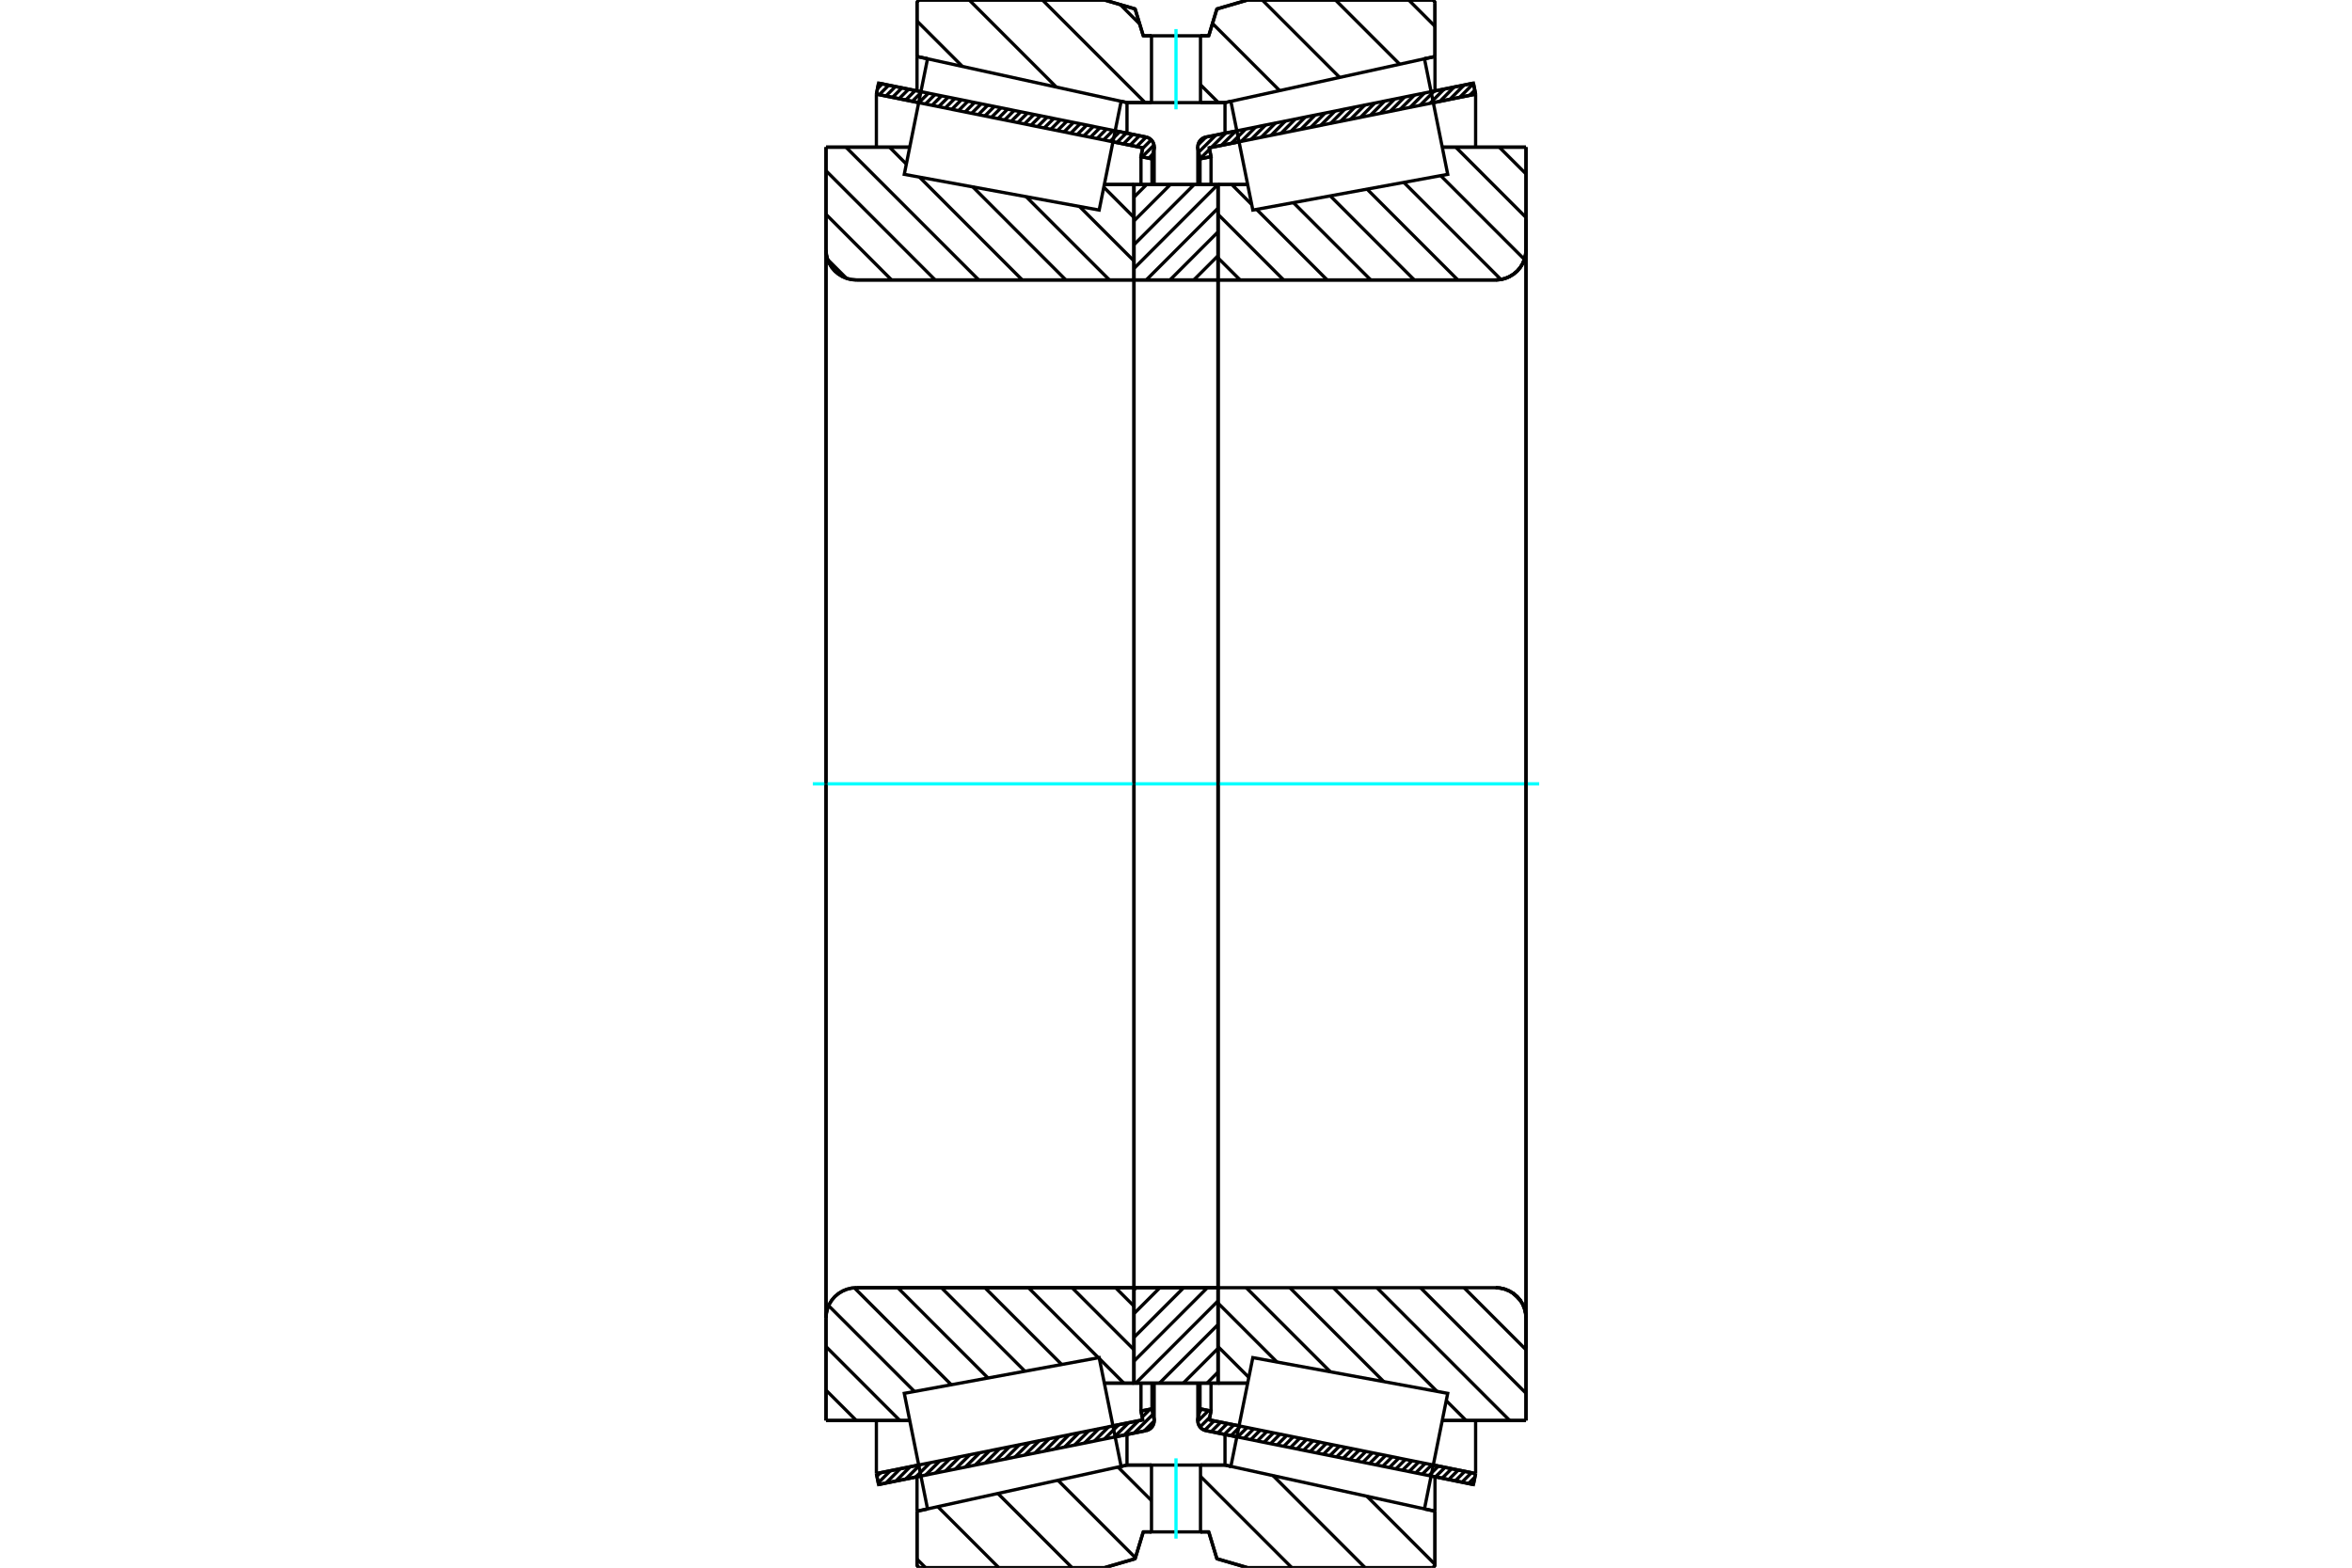 <?xml version="1.0" standalone="no"?>
<!DOCTYPE svg PUBLIC "-//W3C//DTD SVG 1.1//EN"
	"http://www.w3.org/Graphics/SVG/1.1/DTD/svg11.dtd">
<svg xmlns="http://www.w3.org/2000/svg" height="100%" width="100%" viewBox="0 0 36000 24000">
	<rect x="-1800" y="-1200" width="39600" height="26400" style="fill:#FFF"/>
	<g style="fill:none; fill-rule:evenodd" transform="matrix(1 0 0 1 0 0)">
		<g style="fill:none; stroke:#000; stroke-width:50; shape-rendering:geometricPrecision">
			<line x1="18931" y1="21997" x2="18458" y2="21902"/>
			<line x1="22552" y1="22727" x2="21904" y2="22596"/>
			<line x1="22586" y1="22559" x2="22552" y2="22727"/>
			<line x1="21938" y1="22428" x2="22586" y2="22559"/>
			<line x1="18509" y1="21737" x2="18965" y2="21829"/>
			<line x1="18536" y1="21602" x2="18509" y2="21737"/>
			<line x1="18368" y1="21568" x2="18536" y2="21602"/>
			<line x1="18337" y1="21720" x2="18368" y2="21568"/>
			<polyline points="18337,21720 18335,21735 18334,21750 18336,21774 18341,21796 18350,21818 18362,21839 18377,21857 18394,21872 18414,21885 18436,21895 18458,21902"/>
			<line x1="21904" y1="1404" x2="22552" y2="1273"/>
			<line x1="18458" y1="2098" x2="18931" y2="2003"/>
			<polyline points="18458,2098 18436,2105 18414,2115 18394,2128 18377,2143 18362,2161 18350,2182 18341,2204 18336,2226 18334,2250 18335,2265 18337,2280"/>
			<line x1="18368" y1="2432" x2="18337" y2="2280"/>
			<line x1="18536" y1="2398" x2="18368" y2="2432"/>
			<line x1="18509" y1="2263" x2="18536" y2="2398"/>
			<line x1="18965" y1="2171" x2="18509" y2="2263"/>
			<line x1="22586" y1="1441" x2="21938" y2="1572"/>
			<line x1="22552" y1="1273" x2="22586" y2="1441"/>
			<line x1="18368" y1="21174" x2="18368" y2="21568"/>
			<line x1="18368" y1="2432" x2="18368" y2="2826"/>
			<line x1="18536" y1="21174" x2="18536" y2="21602"/>
			<line x1="18536" y1="2398" x2="18536" y2="2826"/>
			<line x1="22586" y1="21748" x2="22586" y2="22559"/>
			<line x1="22586" y1="1441" x2="22586" y2="2252"/>
			<line x1="18334" y1="21174" x2="18334" y2="21750"/>
			<line x1="18334" y1="2250" x2="18334" y2="2826"/>
			<line x1="14096" y1="22596" x2="13448" y2="22727"/>
			<line x1="17542" y1="21902" x2="17069" y2="21997"/>
			<polyline points="17542,21902 17564,21895 17586,21885 17606,21872 17623,21857 17638,21839 17650,21818 17659,21796 17664,21774 17666,21750 17665,21735 17663,21720"/>
			<line x1="17632" y1="21568" x2="17663" y2="21720"/>
			<line x1="17464" y1="21602" x2="17632" y2="21568"/>
			<line x1="17491" y1="21737" x2="17464" y2="21602"/>
			<line x1="17035" y1="21829" x2="17491" y2="21737"/>
			<line x1="13414" y1="22559" x2="14062" y2="22428"/>
			<line x1="13448" y1="22727" x2="13414" y2="22559"/>
			<line x1="17069" y1="2003" x2="17542" y2="2098"/>
			<line x1="13448" y1="1273" x2="14096" y2="1404"/>
			<line x1="13414" y1="1441" x2="13448" y2="1273"/>
			<line x1="14062" y1="1572" x2="13414" y2="1441"/>
			<line x1="17491" y1="2263" x2="17035" y2="2171"/>
			<line x1="17464" y1="2398" x2="17491" y2="2263"/>
			<line x1="17632" y1="2432" x2="17464" y2="2398"/>
			<line x1="17663" y1="2280" x2="17632" y2="2432"/>
			<polyline points="17663,2280 17665,2265 17666,2250 17664,2226 17659,2204 17650,2182 17638,2161 17623,2143 17606,2128 17586,2115 17564,2105 17542,2098"/>
			<line x1="17464" y1="2826" x2="17464" y2="2398"/>
			<line x1="17464" y1="21602" x2="17464" y2="21174"/>
			<line x1="13414" y1="2252" x2="13414" y2="1441"/>
			<line x1="13414" y1="22559" x2="13414" y2="21748"/>
			<line x1="17632" y1="2826" x2="17632" y2="2432"/>
			<line x1="17632" y1="21568" x2="17632" y2="21174"/>
			<line x1="17666" y1="2826" x2="17666" y2="2250"/>
			<line x1="17666" y1="21750" x2="17666" y2="21174"/>
			<line x1="18643" y1="2825" x2="19097" y2="2825"/>
			<polyline points="18643,4269 18643,4271 18644,4274 18645,4276 18646,4279 18648,4281 18650,4282 18652,4284 18655,4285 18657,4286 18660,4286"/>
			<line x1="22894" y1="4286" x2="18660" y2="4286"/>
			<polyline points="22894,4286 22967,4280 23037,4263 23104,4235 23166,4197 23222,4150 23269,4095 23307,4033 23334,3966 23351,3895 23357,3823"/>
			<line x1="23357" y1="2253" x2="23357" y2="3823"/>
			<line x1="23357" y1="2253" x2="22076" y2="2253"/>
			<line x1="23357" y1="21747" x2="22076" y2="21747"/>
			<line x1="23357" y1="20177" x2="23357" y2="21747"/>
			<polyline points="23357,20177 23351,20105 23334,20034 23307,19967 23269,19905 23222,19850 23166,19803 23104,19765 23037,19737 22967,19720 22894,19714"/>
			<polyline points="18660,19714 18657,19714 18655,19715 18652,19716 18650,19718 18648,19719 18646,19721 18645,19724 18644,19726 18643,19729 18643,19731"/>
			<line x1="19097" y1="21175" x2="18643" y2="21175"/>
			<line x1="22076" y1="2685" x2="22076" y2="2684"/>
			<line x1="22076" y1="21316" x2="22076" y2="21315"/>
			<polyline points="18643,4269 18643,4271 18644,4274 18645,4276 18646,4279 18648,4281 18650,4282 18652,4284 18655,4285 18657,4286 18660,4286"/>
			<polyline points="18660,19714 18657,19714 18655,19715 18652,19716 18650,19718 18648,19719 18646,19721 18645,19724 18644,19726 18643,19729 18643,19731"/>
			<polyline points="22894,4286 22967,4280 23037,4263 23104,4235 23166,4197 23222,4150 23269,4095 23307,4033 23334,3966 23351,3895 23357,3823"/>
			<polyline points="23357,20177 23351,20105 23334,20034 23307,19967 23269,19905 23222,19850 23166,19803 23104,19765 23037,19737 22967,19720 22894,19714"/>
			<line x1="17357" y1="21175" x2="16903" y2="21175"/>
			<polyline points="17357,19731 17357,19729 17356,19726 17355,19724 17354,19721 17352,19719 17350,19718 17348,19716 17345,19715 17343,19714 17340,19714"/>
			<line x1="13106" y1="19714" x2="17340" y2="19714"/>
			<polyline points="13106,19714 13033,19720 12963,19737 12896,19765 12834,19803 12778,19850 12731,19905 12693,19967 12666,20034 12649,20105 12643,20177"/>
			<line x1="12643" y1="21747" x2="12643" y2="20177"/>
			<line x1="12643" y1="21747" x2="13924" y2="21747"/>
			<line x1="12643" y1="2253" x2="13924" y2="2253"/>
			<line x1="12643" y1="3823" x2="12643" y2="2253"/>
			<polyline points="12643,3823 12649,3895 12666,3966 12693,4033 12731,4095 12778,4150 12834,4197 12896,4235 12963,4263 13033,4280 13106,4286"/>
			<line x1="17340" y1="4286" x2="13106" y2="4286"/>
			<polyline points="17340,4286 17343,4286 17345,4285 17348,4284 17350,4282 17352,4281 17354,4279 17355,4276 17356,4274 17357,4271 17357,4269"/>
			<line x1="16903" y1="2825" x2="17357" y2="2825"/>
			<line x1="13924" y1="21315" x2="13924" y2="21316"/>
			<line x1="13924" y1="2684" x2="13924" y2="2685"/>
			<line x1="12643" y1="20177" x2="12643" y2="3823"/>
			<line x1="16905" y1="0" x2="17374" y2="137"/>
			<line x1="14087" y1="0" x2="16905" y2="0"/>
			<polyline points="14087,0 14079,1 14071,3 14064,6 14057,10 14051,15 14046,21 14041,28 14038,36 14036,43 14036,51"/>
			<line x1="14036" y1="865" x2="14036" y2="51"/>
			<line x1="14197" y1="900" x2="14036" y2="865"/>
			<line x1="17250" y1="1571" x2="17160" y2="1551"/>
			<line x1="17625" y1="1571" x2="17250" y2="1571"/>
			<line x1="18750" y1="1571" x2="18375" y2="1571"/>
			<line x1="18840" y1="1551" x2="18750" y2="1571"/>
			<line x1="21964" y1="865" x2="21803" y2="900"/>
			<line x1="21964" y1="51" x2="21964" y2="865"/>
			<polyline points="21964,51 21964,43 21962,36 21959,28 21954,21 21949,15 21943,10 21936,6 21929,3 21921,1 21913,0"/>
			<line x1="19095" y1="0" x2="21913" y2="0"/>
			<line x1="18626" y1="137" x2="19095" y2="0"/>
			<line x1="18501" y1="548" x2="18626" y2="137"/>
			<line x1="18375" y1="548" x2="18501" y2="548"/>
			<line x1="17499" y1="548" x2="17625" y2="548"/>
			<line x1="17374" y1="137" x2="17499" y2="548"/>
			<line x1="17374" y1="23863" x2="16905" y2="24000"/>
			<line x1="17499" y1="23452" x2="17374" y2="23863"/>
			<line x1="18501" y1="23452" x2="18375" y2="23452"/>
			<line x1="17625" y1="23452" x2="17499" y2="23452"/>
			<line x1="18626" y1="23863" x2="18501" y2="23452"/>
			<line x1="19095" y1="24000" x2="18626" y2="23863"/>
			<line x1="21913" y1="24000" x2="19095" y2="24000"/>
			<polyline points="21913,24000 21921,23999 21929,23997 21936,23994 21943,23990 21949,23985 21954,23979 21959,23972 21962,23964 21964,23957 21964,23949"/>
			<line x1="21964" y1="23135" x2="21964" y2="23949"/>
			<line x1="21803" y1="23100" x2="21964" y2="23135"/>
			<line x1="18750" y1="22429" x2="18840" y2="22449"/>
			<line x1="17250" y1="22429" x2="17625" y2="22429"/>
			<line x1="18375" y1="22429" x2="18750" y2="22429"/>
			<line x1="17160" y1="22449" x2="17250" y2="22429"/>
			<line x1="14036" y1="23135" x2="14197" y2="23100"/>
			<line x1="14036" y1="23949" x2="14036" y2="23135"/>
			<polyline points="14036,23949 14036,23957 14038,23964 14041,23972 14046,23979 14051,23985 14057,23990 14064,23994 14071,23997 14079,23999 14087,24000"/>
			<line x1="16905" y1="24000" x2="14087" y2="24000"/>
			<line x1="21964" y1="22607" x2="21964" y2="23135"/>
			<line x1="21964" y1="865" x2="21964" y2="1393"/>
			<line x1="14036" y1="22607" x2="14036" y2="23135"/>
			<line x1="14036" y1="865" x2="14036" y2="1393"/>
			<line x1="17250" y1="21959" x2="17250" y2="22429"/>
			<line x1="17250" y1="1571" x2="17250" y2="2041"/>
			<line x1="18750" y1="21959" x2="18750" y2="22429"/>
			<line x1="18750" y1="1571" x2="18750" y2="2041"/>
			<line x1="17357" y1="19714" x2="18643" y2="19714"/>
			<line x1="17357" y1="21175" x2="17357" y2="19714"/>
			<line x1="18643" y1="21175" x2="17357" y2="21175"/>
			<line x1="18643" y1="19714" x2="18643" y2="21175"/>
			<line x1="18643" y1="4286" x2="17357" y2="4286"/>
			<line x1="18643" y1="2825" x2="18643" y2="4286"/>
			<line x1="17357" y1="2825" x2="18643" y2="2825"/>
			<line x1="17357" y1="4286" x2="17357" y2="2825"/>
			<line x1="18643" y1="4286" x2="18643" y2="19714"/>
			<line x1="17357" y1="4286" x2="17357" y2="19714"/>
		</g>
		<g style="fill:none; stroke:#0FF; stroke-width:50; shape-rendering:geometricPrecision">
			<line x1="12441" y1="12000" x2="23559" y2="12000"/>
		</g>
		<g style="fill:none; stroke:#000; stroke-width:50; shape-rendering:geometricPrecision">
			<line x1="21562" y1="0" x2="21964" y2="402"/>
			<line x1="20441" y1="0" x2="21424" y2="983"/>
			<line x1="19320" y1="0" x2="20505" y2="1185"/>
			<line x1="18558" y1="359" x2="19586" y2="1387"/>
			<line x1="17148" y1="71" x2="17444" y2="367"/>
			<line x1="18375" y1="1298" x2="18649" y2="1571"/>
			<line x1="17625" y1="548" x2="17625" y2="548"/>
			<line x1="15956" y1="0" x2="17527" y2="1571"/>
			<line x1="14835" y1="0" x2="16168" y2="1333"/>
			<line x1="14036" y1="322" x2="14731" y2="1017"/>
			<line x1="20922" y1="22906" x2="21964" y2="23949"/>
			<line x1="19485" y1="22590" x2="20895" y2="24000"/>
			<line x1="18375" y1="22602" x2="19773" y2="24000"/>
			<line x1="17111" y1="22459" x2="17625" y2="22973"/>
			<line x1="16192" y1="22661" x2="17379" y2="23848"/>
			<line x1="15273" y1="22863" x2="16409" y2="24000"/>
			<line x1="14354" y1="23066" x2="15288" y2="24000"/>
			<line x1="14036" y1="23869" x2="14167" y2="24000"/>
			<polyline points="18375,548 18501,548 18626,137 19095,0 21913,0"/>
			<polyline points="21964,51 21964,43 21962,36 21959,28 21954,21 21949,15 21943,10 21936,6 21929,3 21921,1 21913,0"/>
			<line x1="21964" y1="51" x2="21964" y2="865"/>
			<line x1="18840" y1="1551" x2="18750" y2="1571"/>
			<line x1="21964" y1="865" x2="21803" y2="900"/>
			<line x1="18750" y1="1571" x2="18375" y2="1571"/>
			<polyline points="17625,548 17499,548 17374,137 16905,0 14087,0 14079,1 14071,3 14064,6 14057,10 14051,15 14046,21 14041,28 14038,36 14036,43 14036,51 14036,865"/>
			<line x1="17160" y1="1551" x2="17250" y2="1571"/>
			<line x1="14036" y1="865" x2="14197" y2="900"/>
			<line x1="17250" y1="1571" x2="17625" y2="1571"/>
			<line x1="17625" y1="22429" x2="17250" y2="22429"/>
			<line x1="14197" y1="23100" x2="14036" y2="23135"/>
			<line x1="17250" y1="22429" x2="17160" y2="22449"/>
			<polyline points="14036,23135 14036,23949 14036,23957 14038,23964 14041,23972 14046,23979 14051,23985 14057,23990 14064,23994 14071,23997 14079,23999 14087,24000 16905,24000 17374,23863 17499,23452 17625,23452"/>
			<line x1="18375" y1="22429" x2="18750" y2="22429"/>
			<line x1="21803" y1="23100" x2="21964" y2="23135"/>
			<line x1="18750" y1="22429" x2="18840" y2="22449"/>
			<line x1="21964" y1="23135" x2="21964" y2="23949"/>
			<polyline points="21913,24000 21921,23999 21929,23997 21936,23994 21943,23990 21949,23985 21954,23979 21959,23972 21962,23964 21964,23957 21964,23949"/>
			<polyline points="21913,24000 19095,24000 18626,23863 18501,23452 18375,23452"/>
			<line x1="16895" y1="2866" x2="17357" y2="3329"/>
			<line x1="16523" y1="3161" x2="17357" y2="3995"/>
			<line x1="15706" y1="3011" x2="16981" y2="4286"/>
			<line x1="14890" y1="2861" x2="16314" y2="4286"/>
			<line x1="13615" y1="2253" x2="13872" y2="2511"/>
			<line x1="14073" y1="2711" x2="15647" y2="4286"/>
			<line x1="12948" y1="2253" x2="14981" y2="4286"/>
			<line x1="12643" y1="2614" x2="14314" y2="4286"/>
			<line x1="12643" y1="3281" x2="13647" y2="4286"/>
			<line x1="12668" y1="3973" x2="12955" y2="4260"/>
			<line x1="17075" y1="19714" x2="17357" y2="19996"/>
			<line x1="16409" y1="19714" x2="17357" y2="20663"/>
			<line x1="15742" y1="19714" x2="16813" y2="20786"/>
			<line x1="16828" y1="20800" x2="17202" y2="21175"/>
			<line x1="15075" y1="19714" x2="16250" y2="20889"/>
			<line x1="14409" y1="19714" x2="15687" y2="20992"/>
			<line x1="13742" y1="19714" x2="15123" y2="21096"/>
			<line x1="13076" y1="19715" x2="14560" y2="21199"/>
			<line x1="12683" y1="19989" x2="13997" y2="21303"/>
			<line x1="12643" y1="20615" x2="13774" y2="21747"/>
			<line x1="12643" y1="21282" x2="13108" y2="21747"/>
			<polyline points="17357,12000 17357,2825 17357,4269"/>
			<polyline points="17340,4286 17343,4286 17345,4285 17348,4284 17350,4282 17352,4281 17354,4279 17355,4276 17356,4274 17357,4271 17357,4269"/>
			<line x1="17340" y1="4286" x2="13106" y2="4286"/>
			<polyline points="12643,3823 12649,3895 12666,3966 12693,4033 12731,4095 12778,4150 12834,4197 12896,4235 12963,4263 13033,4280 13106,4286"/>
			<line x1="12643" y1="3823" x2="12643" y2="2253"/>
			<line x1="12643" y1="3823" x2="12643" y2="12000"/>
			<line x1="12643" y1="2253" x2="13924" y2="2253"/>
			<line x1="16903" y1="2825" x2="17357" y2="2825"/>
			<line x1="17357" y1="21175" x2="16903" y2="21175"/>
			<line x1="13924" y1="21747" x2="12643" y2="21747"/>
			<line x1="12643" y1="12000" x2="12643" y2="20177"/>
			<line x1="12643" y1="21747" x2="12643" y2="20177"/>
			<polyline points="13106,19714 13033,19720 12963,19737 12896,19765 12834,19803 12778,19850 12731,19905 12693,19967 12666,20034 12649,20105 12643,20177"/>
			<line x1="13106" y1="19714" x2="17340" y2="19714"/>
			<polyline points="17357,19731 17357,19729 17356,19726 17355,19724 17354,19721 17352,19719 17350,19718 17348,19716 17345,19715 17343,19714 17340,19714"/>
			<polyline points="17357,19731 17357,21175 17357,12000"/>
			<line x1="22948" y1="2253" x2="23357" y2="2662"/>
			<line x1="22282" y1="2253" x2="23357" y2="3329"/>
			<line x1="22051" y1="2689" x2="23333" y2="3971"/>
			<line x1="21487" y1="2792" x2="22974" y2="4279"/>
			<line x1="20924" y1="2895" x2="22314" y2="4286"/>
			<line x1="20361" y1="2999" x2="21647" y2="4286"/>
			<line x1="19797" y1="3102" x2="20981" y2="4286"/>
			<line x1="19234" y1="3206" x2="20314" y2="4286"/>
			<line x1="18854" y1="2825" x2="19158" y2="3130"/>
			<line x1="18643" y1="3281" x2="19647" y2="4286"/>
			<line x1="18643" y1="3948" x2="18981" y2="4286"/>
			<line x1="23158" y1="19797" x2="23274" y2="19913"/>
			<line x1="22409" y1="19714" x2="23357" y2="20663"/>
			<line x1="21742" y1="19714" x2="23357" y2="21329"/>
			<line x1="21075" y1="19714" x2="23108" y2="21747"/>
			<line x1="22137" y1="21443" x2="22441" y2="21747"/>
			<line x1="20409" y1="19714" x2="21995" y2="21301"/>
			<line x1="19742" y1="19714" x2="21179" y2="21151"/>
			<line x1="19075" y1="19714" x2="20362" y2="21001"/>
			<line x1="18643" y1="19949" x2="19546" y2="20852"/>
			<line x1="18643" y1="20615" x2="19115" y2="21087"/>
			<polyline points="18643,12000 18643,2825 18643,4269 18643,4271 18644,4274 18645,4276 18646,4279 18648,4281 18650,4282 18652,4284 18655,4285 18657,4286 18660,4286 22894,4286 22967,4280 23037,4263 23104,4235 23166,4197 23222,4150 23269,4095 23307,4033 23334,3966 23351,3895 23357,3823 23357,2253"/>
			<line x1="23357" y1="3823" x2="23357" y2="12000"/>
			<line x1="23357" y1="2253" x2="22076" y2="2253"/>
			<line x1="19097" y1="2825" x2="18643" y2="2825"/>
			<line x1="18643" y1="21175" x2="19097" y2="21175"/>
			<line x1="22076" y1="21747" x2="23357" y2="21747"/>
			<line x1="23357" y1="12000" x2="23357" y2="20177"/>
			<polyline points="23357,21747 23357,20177 23351,20105 23334,20034 23307,19967 23269,19905 23222,19850 23166,19803 23104,19765 23037,19737 22967,19720 22894,19714 18660,19714 18657,19714 18655,19715 18652,19716 18650,19718 18648,19719 18646,19721 18645,19724 18644,19726 18643,19729 18643,19731 18643,21175 18643,12000"/>
			<line x1="18643" y1="21006" x2="18475" y2="21175"/>
			<line x1="18643" y1="20643" x2="18111" y2="21175"/>
			<line x1="18643" y1="20279" x2="17747" y2="21175"/>
			<line x1="18643" y1="19916" x2="17384" y2="21175"/>
			<line x1="18480" y1="19714" x2="17357" y2="20838"/>
			<line x1="18117" y1="19714" x2="17357" y2="20474"/>
			<line x1="17753" y1="19714" x2="17357" y2="20110"/>
			<line x1="17389" y1="19714" x2="17357" y2="19747"/>
			<line x1="18643" y1="4278" x2="18635" y2="4286"/>
			<line x1="18643" y1="3915" x2="18272" y2="4286"/>
			<line x1="18643" y1="3551" x2="17908" y2="4286"/>
			<line x1="18643" y1="3187" x2="17545" y2="4286"/>
			<line x1="18641" y1="2825" x2="17357" y2="4109"/>
			<line x1="18278" y1="2825" x2="17357" y2="3746"/>
			<line x1="17914" y1="2825" x2="17357" y2="3382"/>
			<line x1="17550" y1="2825" x2="17357" y2="3018"/>
			<polyline points="17357,4286 17357,2825 18643,2825 18643,4286 17357,4286"/>
			<polyline points="17357,19714 18643,19714 18643,21175 17357,21175 17357,19714"/>
			<polyline points="18000,23452 18375,23452 18375,22429 17625,22429 17625,23452 18000,23452"/>
		</g>
		<g style="fill:none; stroke:#0FF; stroke-width:50; shape-rendering:geometricPrecision">
			<line x1="18000" y1="23555" x2="18000" y2="22326"/>
		</g>
		<g style="fill:none; stroke:#000; stroke-width:50; shape-rendering:geometricPrecision">
			<polyline points="18000,1571 18375,1571 18375,548 17625,548 17625,1571 18000,1571"/>
		</g>
		<g style="fill:none; stroke:#0FF; stroke-width:50; shape-rendering:geometricPrecision">
			<line x1="18000" y1="1674" x2="18000" y2="445"/>
		</g>
		<g style="fill:none; stroke:#000; stroke-width:50; shape-rendering:geometricPrecision">
			<line x1="23357" y1="20640" x2="23357" y2="3360"/>
			<line x1="18643" y1="19731" x2="18643" y2="4269"/>
			<polyline points="16992,21616 17160,22449 14197,23100 14019,22216 13841,21331 16824,20784 16992,21616"/>
			<polyline points="16992,2384 16824,3216 13841,2669 14019,1784 14197,900 17160,1551 16992,2384"/>
			<polyline points="19008,21616 19176,20784 22159,21331 21981,22216 21803,23100 18840,22449 19008,21616"/>
			<polyline points="19008,2384 18840,1551 21803,900 21981,1784 22159,2669 19176,3216 19008,2384"/>
			<line x1="17666" y1="21754" x2="17512" y2="21908"/>
			<line x1="17649" y1="21650" x2="17360" y2="21938"/>
			<line x1="17603" y1="21574" x2="17483" y2="21694"/>
			<line x1="17427" y1="21750" x2="17208" y2="21969"/>
			<line x1="17275" y1="21780" x2="17056" y2="21999"/>
			<line x1="17123" y1="21811" x2="16904" y2="22030"/>
			<line x1="16971" y1="21841" x2="16752" y2="22061"/>
			<line x1="16819" y1="21872" x2="16600" y2="22091"/>
			<line x1="16667" y1="21903" x2="16448" y2="22122"/>
			<line x1="16515" y1="21933" x2="16296" y2="22153"/>
			<line x1="16364" y1="21964" x2="16144" y2="22183"/>
			<line x1="16212" y1="21995" x2="15992" y2="22214"/>
			<line x1="16060" y1="22025" x2="15840" y2="22245"/>
			<line x1="15908" y1="22056" x2="15688" y2="22275"/>
			<line x1="15756" y1="22087" x2="15536" y2="22306"/>
			<line x1="15604" y1="22117" x2="15384" y2="22337"/>
			<line x1="15452" y1="22148" x2="15232" y2="22367"/>
			<line x1="15300" y1="22179" x2="15080" y2="22398"/>
			<line x1="15148" y1="22209" x2="14928" y2="22428"/>
			<line x1="14996" y1="22240" x2="14776" y2="22459"/>
			<line x1="14844" y1="22271" x2="14624" y2="22490"/>
			<line x1="14692" y1="22301" x2="14472" y2="22520"/>
			<line x1="14540" y1="22332" x2="14320" y2="22551"/>
			<line x1="14388" y1="22362" x2="14168" y2="22582"/>
			<line x1="14236" y1="22393" x2="14016" y2="22612"/>
			<line x1="14084" y1="22424" x2="13864" y2="22643"/>
			<line x1="13932" y1="22454" x2="13712" y2="22674"/>
			<line x1="13780" y1="22485" x2="13560" y2="22704"/>
			<line x1="13628" y1="22516" x2="13443" y2="22701"/>
			<line x1="13476" y1="22546" x2="13423" y2="22600"/>
			<line x1="17647" y1="2358" x2="17583" y2="2422"/>
			<line x1="17663" y1="2221" x2="17482" y2="2402"/>
			<line x1="17621" y1="2141" x2="17489" y2="2273"/>
			<line x1="17542" y1="2099" x2="17397" y2="2244"/>
			<line x1="17441" y1="2078" x2="17296" y2="2224"/>
			<line x1="17340" y1="2058" x2="17195" y2="2204"/>
			<line x1="17239" y1="2037" x2="17094" y2="2183"/>
			<line x1="17138" y1="2017" x2="16993" y2="2163"/>
			<line x1="17037" y1="1997" x2="16892" y2="2142"/>
			<line x1="16936" y1="1976" x2="16791" y2="2122"/>
			<line x1="16835" y1="1956" x2="16690" y2="2102"/>
			<line x1="16734" y1="1936" x2="16589" y2="2081"/>
			<line x1="16633" y1="1915" x2="16488" y2="2061"/>
			<line x1="16532" y1="1895" x2="16387" y2="2041"/>
			<line x1="16431" y1="1875" x2="16286" y2="2020"/>
			<line x1="16331" y1="1854" x2="16185" y2="2000"/>
			<line x1="16230" y1="1834" x2="16084" y2="1980"/>
			<line x1="16129" y1="1814" x2="15983" y2="1959"/>
			<line x1="16028" y1="1793" x2="15882" y2="1939"/>
			<line x1="15927" y1="1773" x2="15781" y2="1918"/>
			<line x1="15826" y1="1752" x2="15680" y2="1898"/>
			<line x1="15725" y1="1732" x2="15579" y2="1878"/>
			<line x1="15624" y1="1712" x2="15478" y2="1857"/>
			<line x1="15523" y1="1691" x2="15377" y2="1837"/>
			<line x1="15422" y1="1671" x2="15276" y2="1817"/>
			<line x1="15321" y1="1651" x2="15175" y2="1796"/>
			<line x1="15220" y1="1630" x2="15074" y2="1776"/>
			<line x1="15119" y1="1610" x2="14973" y2="1756"/>
			<line x1="15018" y1="1590" x2="14872" y2="1735"/>
			<line x1="14917" y1="1569" x2="14771" y2="1715"/>
			<line x1="14816" y1="1549" x2="14670" y2="1695"/>
			<line x1="14715" y1="1528" x2="14569" y2="1674"/>
			<line x1="14614" y1="1508" x2="14468" y2="1654"/>
			<line x1="14513" y1="1488" x2="14367" y2="1633"/>
			<line x1="14412" y1="1467" x2="14266" y2="1613"/>
			<line x1="14311" y1="1447" x2="14165" y2="1593"/>
			<line x1="14210" y1="1427" x2="14064" y2="1572"/>
			<line x1="14109" y1="1406" x2="13963" y2="1552"/>
			<line x1="14008" y1="1386" x2="13862" y2="1532"/>
			<line x1="13907" y1="1366" x2="13761" y2="1511"/>
			<line x1="13806" y1="1345" x2="13660" y2="1491"/>
			<line x1="13705" y1="1325" x2="13559" y2="1471"/>
			<line x1="13604" y1="1304" x2="13458" y2="1450"/>
			<line x1="13503" y1="1284" x2="13432" y2="1356"/>
			<polyline points="13414,1441 13448,1273 17542,2098"/>
			<polyline points="17663,2280 17666,2256 17665,2232 17660,2208 17652,2186 17640,2164 17625,2145 17607,2129 17587,2115 17565,2105 17542,2098"/>
			<polyline points="17663,2280 17632,2432 17464,2398 17491,2263 13414,1441"/>
			<polyline points="13414,22559 17491,21737 17464,21602 17632,21568 17663,21720"/>
			<polyline points="17542,21902 17565,21895 17587,21885 17607,21871 17625,21855 17640,21836 17652,21814 17660,21792 17665,21768 17666,21744 17663,21720"/>
			<polyline points="17542,21902 13448,22727 13414,22559"/>
			<line x1="22574" y1="22615" x2="22477" y2="22712"/>
			<line x1="22522" y1="22546" x2="22376" y2="22692"/>
			<line x1="22421" y1="22525" x2="22275" y2="22671"/>
			<line x1="22320" y1="22505" x2="22174" y2="22651"/>
			<line x1="22219" y1="22485" x2="22073" y2="22630"/>
			<line x1="22118" y1="22464" x2="21972" y2="22610"/>
			<line x1="22017" y1="22444" x2="21871" y2="22590"/>
			<line x1="21916" y1="22424" x2="21770" y2="22569"/>
			<line x1="21815" y1="22403" x2="21669" y2="22549"/>
			<line x1="21714" y1="22383" x2="21568" y2="22529"/>
			<line x1="21613" y1="22363" x2="21467" y2="22508"/>
			<line x1="21512" y1="22342" x2="21366" y2="22488"/>
			<line x1="21411" y1="22322" x2="21265" y2="22468"/>
			<line x1="21310" y1="22302" x2="21164" y2="22447"/>
			<line x1="21209" y1="22281" x2="21063" y2="22427"/>
			<line x1="21108" y1="22261" x2="20962" y2="22406"/>
			<line x1="21007" y1="22240" x2="20861" y2="22386"/>
			<line x1="20906" y1="22220" x2="20760" y2="22366"/>
			<line x1="20805" y1="22200" x2="20659" y2="22345"/>
			<line x1="20704" y1="22179" x2="20559" y2="22325"/>
			<line x1="20603" y1="22159" x2="20458" y2="22305"/>
			<line x1="20502" y1="22139" x2="20357" y2="22284"/>
			<line x1="20401" y1="22118" x2="20256" y2="22264"/>
			<line x1="20300" y1="22098" x2="20155" y2="22244"/>
			<line x1="20199" y1="22078" x2="20054" y2="22223"/>
			<line x1="20098" y1="22057" x2="19953" y2="22203"/>
			<line x1="19997" y1="22037" x2="19852" y2="22182"/>
			<line x1="19896" y1="22016" x2="19751" y2="22162"/>
			<line x1="19795" y1="21996" x2="19650" y2="22142"/>
			<line x1="19694" y1="21976" x2="19549" y2="22121"/>
			<line x1="19593" y1="21955" x2="19448" y2="22101"/>
			<line x1="19492" y1="21935" x2="19347" y2="22081"/>
			<line x1="19391" y1="21915" x2="19246" y2="22060"/>
			<line x1="19290" y1="21894" x2="19145" y2="22040"/>
			<line x1="19189" y1="21874" x2="19044" y2="22020"/>
			<line x1="19089" y1="21854" x2="18943" y2="21999"/>
			<line x1="18988" y1="21833" x2="18842" y2="21979"/>
			<line x1="18887" y1="21813" x2="18741" y2="21959"/>
			<line x1="18786" y1="21792" x2="18640" y2="21938"/>
			<line x1="18685" y1="21772" x2="18539" y2="21918"/>
			<line x1="18584" y1="21752" x2="18439" y2="21896"/>
			<line x1="18517" y1="21697" x2="18368" y2="21846"/>
			<line x1="18498" y1="21594" x2="18334" y2="21758"/>
			<line x1="18397" y1="21574" x2="18359" y2="21612"/>
			<line x1="22573" y1="1381" x2="22494" y2="1460"/>
			<line x1="22553" y1="1280" x2="22342" y2="1490"/>
			<line x1="22410" y1="1302" x2="22191" y2="1521"/>
			<line x1="22258" y1="1332" x2="22039" y2="1552"/>
			<line x1="22106" y1="1363" x2="21887" y2="1582"/>
			<line x1="21954" y1="1394" x2="21735" y2="1613"/>
			<line x1="21802" y1="1424" x2="21583" y2="1644"/>
			<line x1="21650" y1="1455" x2="21431" y2="1674"/>
			<line x1="21498" y1="1486" x2="21279" y2="1705"/>
			<line x1="21346" y1="1516" x2="21127" y2="1735"/>
			<line x1="21194" y1="1547" x2="20975" y2="1766"/>
			<line x1="21042" y1="1578" x2="20823" y2="1797"/>
			<line x1="20890" y1="1608" x2="20671" y2="1827"/>
			<line x1="20738" y1="1639" x2="20519" y2="1858"/>
			<line x1="20586" y1="1669" x2="20367" y2="1889"/>
			<line x1="20434" y1="1700" x2="20215" y2="1919"/>
			<line x1="20282" y1="1731" x2="20063" y2="1950"/>
			<line x1="20130" y1="1761" x2="19911" y2="1981"/>
			<line x1="19978" y1="1792" x2="19759" y2="2011"/>
			<line x1="19826" y1="1823" x2="19607" y2="2042"/>
			<line x1="19674" y1="1853" x2="19455" y2="2073"/>
			<line x1="19522" y1="1884" x2="19303" y2="2103"/>
			<line x1="19370" y1="1915" x2="19151" y2="2134"/>
			<line x1="19218" y1="1945" x2="18999" y2="2165"/>
			<line x1="19066" y1="1976" x2="18847" y2="2195"/>
			<line x1="18914" y1="2007" x2="18695" y2="2226"/>
			<line x1="18534" y1="2387" x2="18519" y2="2401"/>
			<line x1="18762" y1="2037" x2="18543" y2="2256"/>
			<line x1="18513" y1="2286" x2="18368" y2="2431"/>
			<line x1="18610" y1="2068" x2="18347" y2="2330"/>
			<line x1="18458" y1="2099" x2="18337" y2="2219"/>
			<polyline points="22586,1441 22552,1273 18458,2098 18435,2105 18413,2115 18393,2129 18375,2145 18360,2164 18348,2186 18340,2208 18335,2232 18334,2256 18337,2280 18368,2432 18536,2398 18509,2263 22586,1441"/>
			<polyline points="22586,22559 18509,21737 18536,21602 18368,21568 18337,21720 18334,21744 18335,21768 18340,21792 18348,21814 18360,21836 18375,21855 18393,21871 18413,21885 18435,21895 18458,21902 22552,22727 22586,22559"/>
		</g>
	</g>
</svg>
